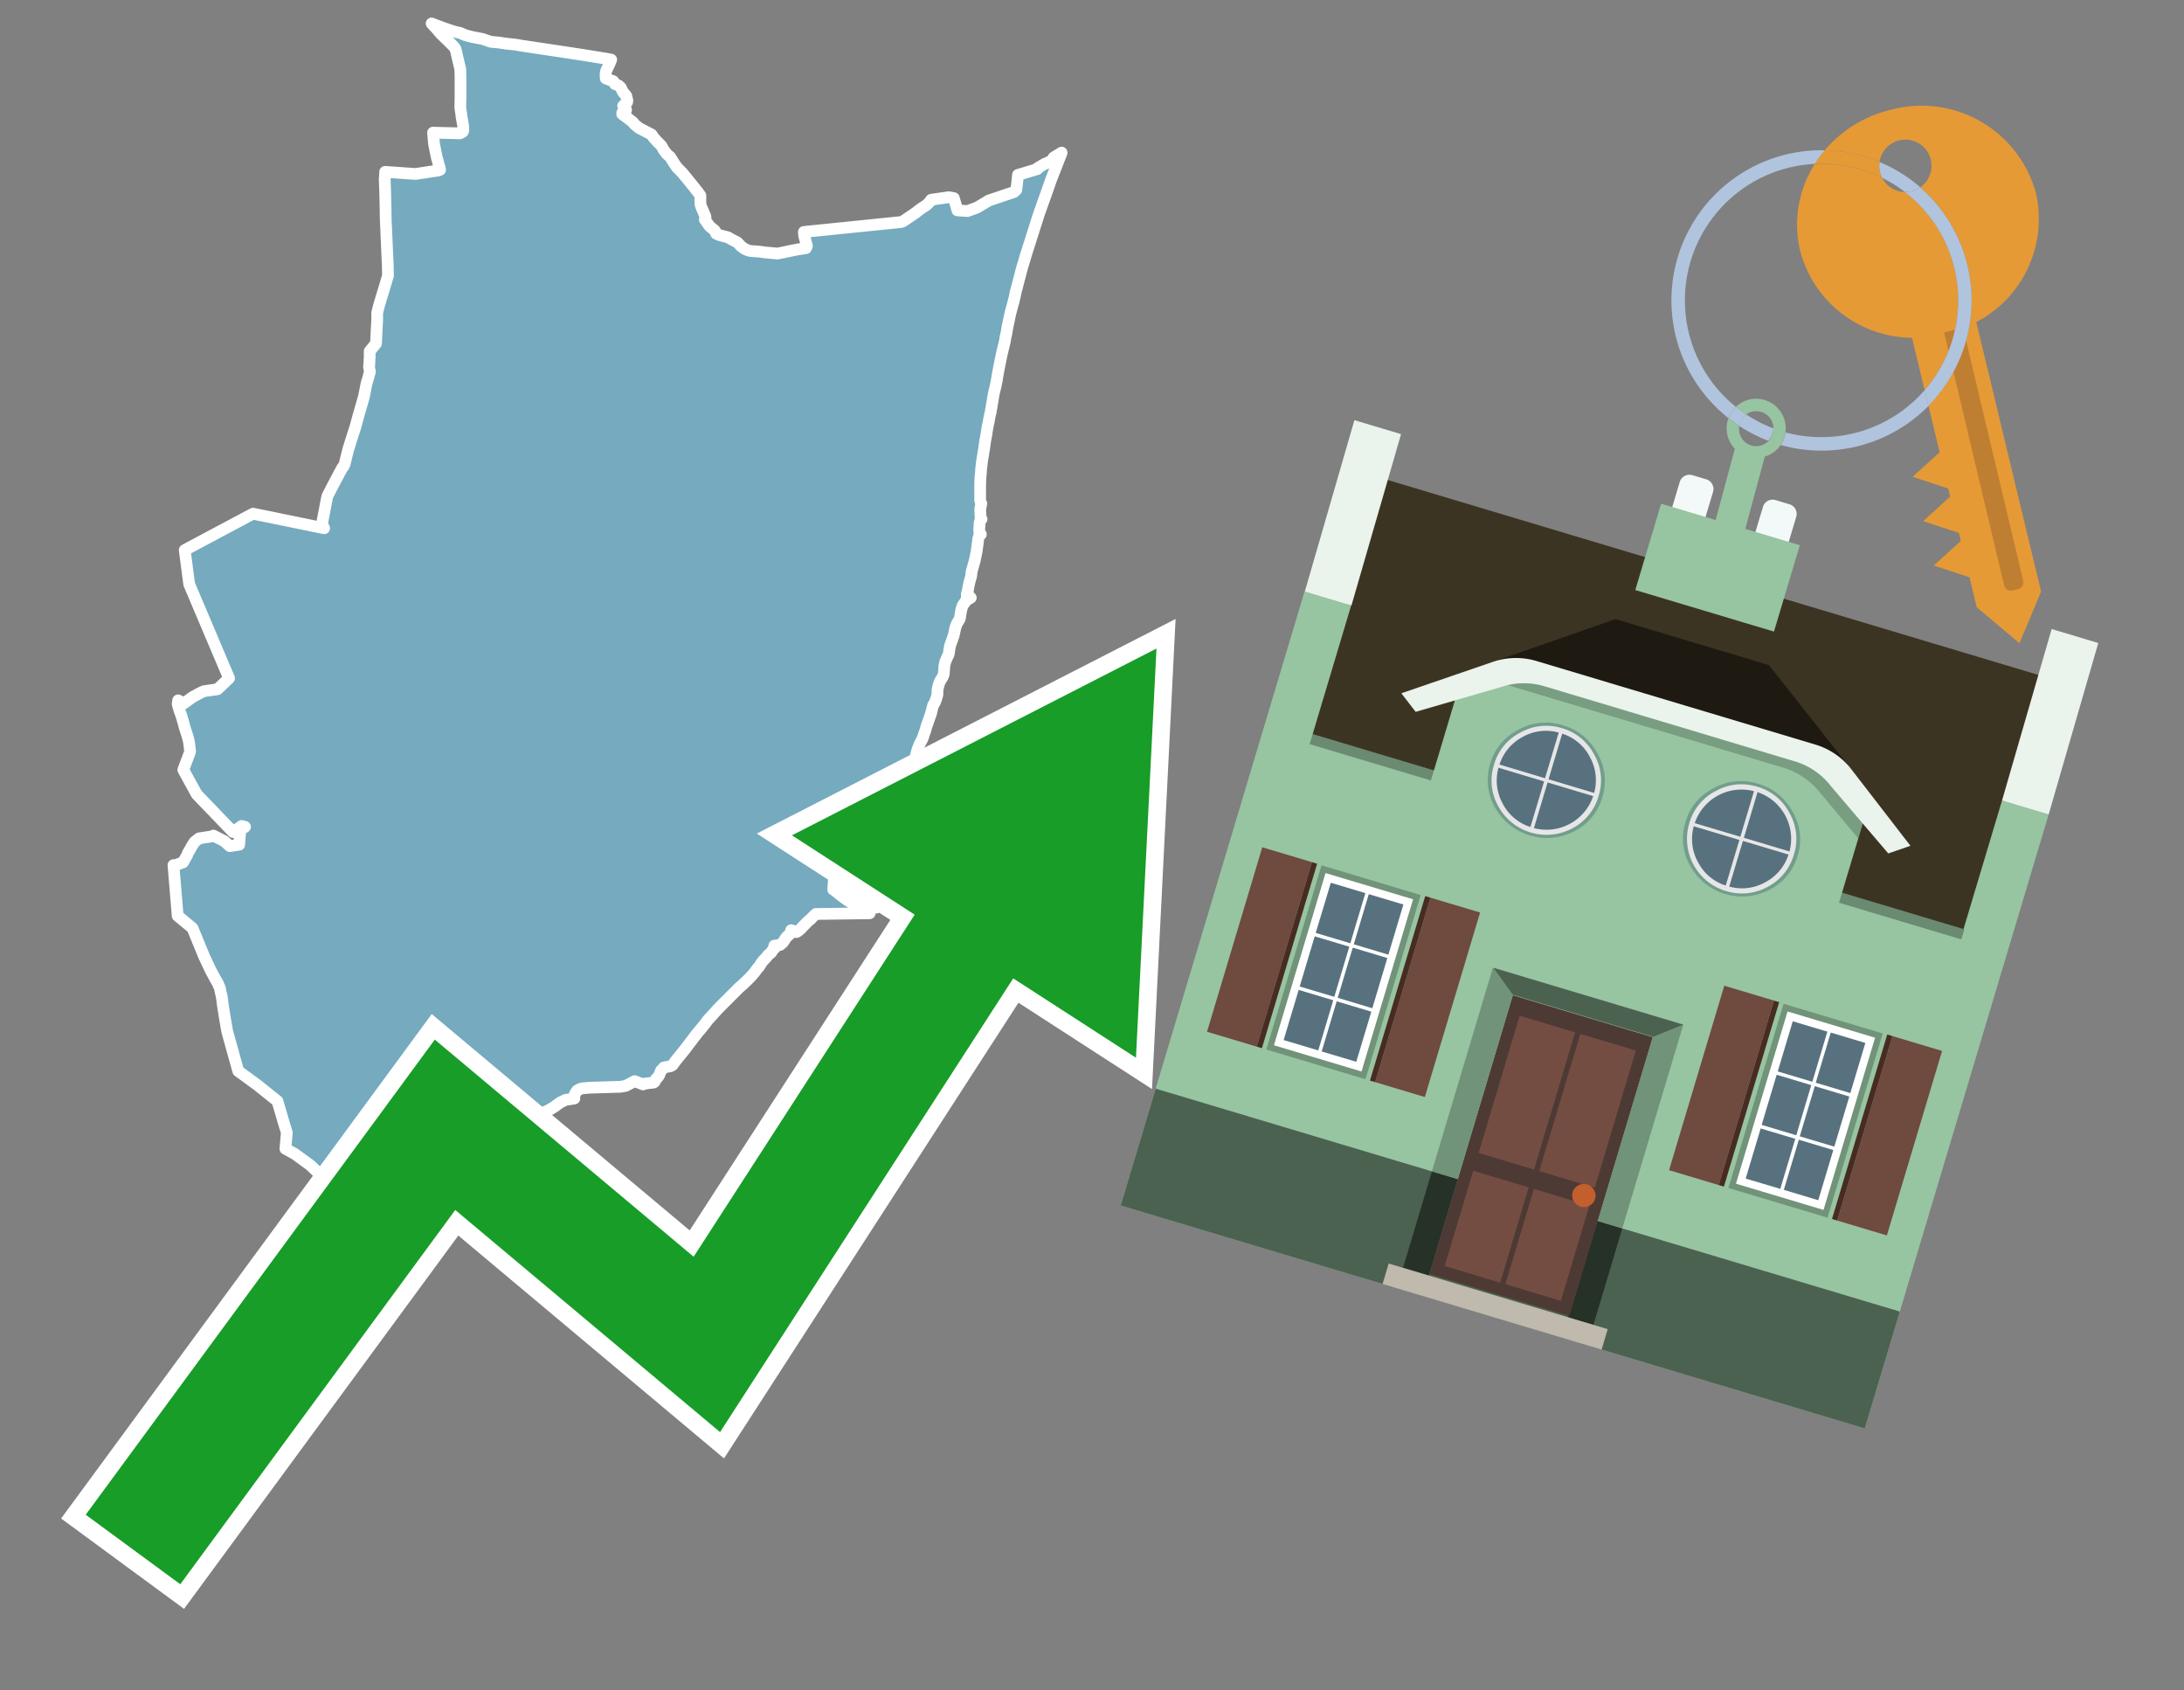 <svg id="Text" xmlns="http://www.w3.org/2000/svg" width="93.05" height="72" viewBox="0 0 93.05 72"><rect x="0" y="0" width="93.05" height="72" fill="#808080" stroke="none"/><polygon points="7.87,23.43 10.78,21.88 13.81,22.5 13.78,22.45 13.74,22.35 13.74,22.2 13.87,21.53 13.92,21.26 13.95,21.13 14.16,20.72 14.25,20.55 14.58,19.93 14.64,19.86 14.65,19.83 14.68,19.78 14.83,19.17 14.95,18.78 15.15,18.16 15.26,17.75 15.51,16.88 15.59,16.47 15.62,16.32 15.71,16.03 15.72,15.97 15.73,15.94 15.75,15.88 15.76,15.81 15.75,15.78 15.74,15.73 15.72,15.61 15.73,15.56 15.74,15.43 15.74,15.35 15.74,15.3 15.75,15.27 15.75,14.96 16.02,14.63 16.05,13.99 16.07,13.65 16.07,13.32 16.16,12.97 16.19,12.87 16.41,12.15 16.53,11.74 16.52,11.27 16.5,10.85 16.48,10.39 16.45,9.69 16.44,9.51 16.43,9.18 16.43,9.02 16.41,8.15 16.39,7.61 16.4,7.54 16.41,7.32 17.7,7.41 18.69,7.26 18.75,7.23 18.72,7.1 18.7,7.05 18.64,6.81 18.62,6.75 18.56,6.47 18.49,6.11 18.45,5.65 19.59,5.68 19.71,5.62 19.73,5.59 19.74,5.54 19.74,5.49 19.73,5.34 19.67,5 19.66,4.96 19.66,4.92 19.61,4.57 19.62,4.15 19.62,4.03 19.62,3.37 19.62,3.31 19.62,3.27 19.61,2.93 19.59,2.86 19.48,2.4 19.43,2.17 19.42,2.14 19.41,2.1 19.39,2.06 19.36,2.02 19.32,1.97 19.07,1.72 18.81,1.47 18.78,1.44 18.61,1.24 18.53,1.15 18.47,1.09 18.43,1.04 18.39,1 18.89,1.19 19.3,1.33 19.41,1.36 19.6,1.4 19.83,1.5 20.02,1.55 20.14,1.58 20.56,1.66 20.91,1.78 21.24,1.81 21.57,1.86 21.96,1.9 22.19,1.94 24.05,2.22 24.9,2.35 25.83,2.5 26.04,2.54 25.96,2.74 25.93,2.8 25.83,3.01 25.81,3.1 25.8,3.2 25.81,3.34 26.13,3.46 26.19,3.55 26.2,3.58 26.35,3.64 26.45,3.73 26.52,3.88 26.54,3.92 26.68,4.08 26.73,4.28 26.72,4.32 26.72,4.35 26.68,4.39 26.55,4.51 26.64,4.61 26.67,4.67 26.67,4.7 26.55,4.76 26.51,4.81 26.51,4.86 26.55,4.89 26.74,5.03 26.78,5.06 26.97,5.21 27.03,5.29 27.22,5.45 27.76,5.73 27.86,5.88 27.93,5.95 27.97,6 28.18,6.21 28.22,6.28 28.24,6.32 28.27,6.38 28.4,6.55 28.51,6.65 28.55,6.68 28.68,6.89 28.84,7.13 29.07,7.36 29.47,7.85 29.59,8 29.77,8.23 29.8,8.27 29.82,8.3 29.84,8.33 29.84,8.36 29.84,8.67 29.87,8.79 30.05,9.21 30.06,9.26 30.04,9.31 30.03,9.35 30.19,9.58 30.24,9.64 30.33,9.72 30.42,9.79 30.46,9.83 30.5,9.92 30.51,9.95 30.64,10.01 31.02,10.11 31.17,10.2 31.41,10.32 31.45,10.36 31.58,10.5 31.64,10.54 31.72,10.6 31.86,10.66 31.97,10.69 32.38,10.72 32.58,10.75 33.13,10.8 33.95,10.63 34.34,10.57 34.38,10.47 34.26,10.04 34.25,9.88 38.37,9.46 38.47,9.43 39,9.07 39.18,8.93 39.25,8.88 39.48,8.73 39.57,8.64 39.61,8.6 39.63,8.57 39.67,8.51 39.86,8.48 40.43,8.4 40.64,8.44 40.79,8.96 41.22,8.99 41.63,8.84 42.13,8.54 43.2,8.18 43.3,8.09 43.35,7.67 43.37,7.45 44.2,7.2 44.19,7.17 44.51,6.98 44.61,6.94 44.79,6.85 44.85,6.78 44.89,6.71 45.23,6.5 45.19,6.61 44.85,7.48 44.76,7.71 44.73,7.8 44.69,7.92 44.26,9.13 43.69,10.92 43.66,11.03 43.63,11.13 43.6,11.23 43.57,11.32 43.54,11.43 43.51,11.54 43.4,11.96 43.31,12.31 43.28,12.41 43.27,12.46 43.25,12.55 43.24,12.61 43.21,12.74 43.12,13.08 43.08,13.22 43.03,13.42 43.01,13.52 42.95,13.81 42.93,13.89 42.9,14.07 42.87,14.24 42.84,14.36 42.81,14.55 42.78,14.67 42.75,14.79 42.67,15.13 42.65,15.23 42.56,15.67 42.49,16.06 42.47,16.19 42.42,16.44 42.38,16.6 42.35,16.72 42.33,16.83 42.3,17 42.29,17.08 42.26,17.24 42.24,17.37 42.22,17.47 42.21,17.55 42.18,17.66 42.14,17.86 42.13,17.94 42.09,18.11 42.07,18.22 42.04,18.4 42.03,18.48 42,18.65 41.98,18.74 41.95,18.95 41.93,19.11 41.9,19.27 41.89,19.35 41.86,19.53 41.84,19.65 41.8,19.99 41.79,20.17 41.78,20.23 41.77,20.38 41.76,20.65 41.76,20.9 41.76,21.31 41.79,21.42 41.81,21.45 41.76,21.69 41.78,22.07 41.82,22.11 41.77,22.16 41.74,22.25 41.73,22.41 41.72,22.55 41.73,22.72 41.79,22.76 41.72,22.82 41.68,22.94 41.66,23.11 41.65,23.19 41.63,23.34 41.61,23.49 41.58,23.63 41.56,23.73 41.53,23.87 41.5,23.98 41.39,24.37 41.39,24.44 41.38,24.5 41.37,24.57 41.35,24.63 41.33,24.7 41.3,24.81 41.28,24.91 41.25,25.06 41.24,25.15 41.22,25.2 41.19,25.32 41.19,25.37 41.3,25.4 41.36,25.46 41.15,25.58 41.12,25.65 41.08,25.7 41.04,25.75 41.01,25.8 40.96,25.96 40.93,26.12 40.91,26.25 40.9,26.31 40.88,26.38 40.83,26.46 40.77,26.56 40.75,26.61 40.71,26.72 40.69,26.8 40.65,26.99 40.63,27.07 40.61,27.13 40.57,27.25 40.52,27.38 40.47,27.53 40.46,27.61 40.44,27.71 40.43,27.81 40.41,27.89 40.34,28.03 40.31,28.11 40.27,28.2 40.25,28.29 40.23,28.41 40.22,28.57 40.21,28.7 40.18,28.79 40.16,28.84 40.07,28.98 40.02,29.09 39.99,29.18 39.96,29.3 39.94,29.41 39.94,29.58 39.93,29.62 39.89,29.76 39.84,29.89 39.83,29.92 39.76,30.03 39.72,30.17 39.69,30.3 39.65,30.44 39.62,30.52 39.57,30.67 39.52,30.81 39.48,30.92 39.45,31.02 39.42,31.13 39.37,31.26 39.33,31.39 39.29,31.49 39.22,31.62 39.17,31.72 39.12,31.85 39.08,31.96 38.99,32.31 38.93,32.51 38.89,32.62 38.85,32.73 38.82,32.83 38.79,32.96 38.75,33.19 38.74,33.31 38.72,33.45 38.71,33.57 38.69,33.68 38.67,33.78 38.63,33.91 38.59,34.04 38.55,34.19 38.51,34.31 38.48,34.44 38.44,34.57 38.42,34.69 38.39,34.82 38.36,35.09 38.34,35.26 38.32,35.4 38.31,35.53 38.29,35.67 38.27,35.8 38.24,35.93 38.2,36.08 38.16,36.22 38.1,36.36 38.04,36.53 37.99,36.64 37.91,36.8 37.85,36.92 37.79,37.04 37.75,37.12 37.64,37.36 37.59,37.49 37.53,37.6 37.48,37.72 37.42,37.82 37.36,37.92 37.31,38.01 37.25,38.11 37.21,38.21 37.15,38.42 37.14,38.49 37.14,38.57 37.33,38.66 36.8,38.45 36.64,38.37 36.5,38.3 36.41,38.26 36.35,37.98 36.18,37.86 36.03,37.77 35.87,37.67 35.53,37.46 35.5,37.89 35.59,37.95 35.7,38.04 35.75,38.08 35.83,38.14 35.88,38.18 36.08,38.33 36.39,38.52 36.54,38.6 36.61,38.63 36.72,38.69 36.78,38.72 36.84,38.75 36.9,38.78 36.94,38.81 36.99,38.84 37.02,38.87 37.05,38.9 34.76,38.93 34.61,39.07 34.54,39.15 34.46,39.21 34.4,39.27 34.33,39.34 34.28,39.39 34.19,39.48 34.12,39.56 34,39.66 33.93,39.7 33.71,39.62 33.66,39.78 33.58,39.85 33.53,39.89 33.44,40.01 33.42,40.05 33.38,40.11 33.36,40.14 33.23,40.25 32.99,40.28 33.01,40.36 33,40.39 32.95,40.42 32.91,40.48 32.86,40.57 32.81,40.61 32.76,40.65 32.71,40.7 32.68,40.74 32.62,40.81 32.52,40.91 32.43,41.03 32.41,41.07 32.33,41.19 32.27,41.25 32.19,41.36 32.11,41.46 31.99,41.6 31.83,41.76 31.65,41.93 31.47,42.09 31.36,42.2 31.18,42.38 31.05,42.51 30.89,42.67 30.76,42.8 30.64,42.92 30.6,42.96 30.5,43.07 30.43,43.15 30.21,43.39 30.17,43.43 30.11,43.51 30.02,43.63 29.9,43.78 29.73,43.98 29.58,44.17 29.46,44.33 29.33,44.5 29.18,44.7 29,44.92 28.79,45.18 28.65,45.37 28.58,45.41 28.28,45.47 28.26,45.5 28.23,45.54 28.17,45.59 28.13,45.68 28.11,45.73 28.08,45.81 28.02,45.89 27.96,45.95 27.93,45.99 27.92,46.02 27.89,46.08 27.85,46.11 27.44,46.16 27.4,46.19 27.04,46.05 26.66,46.25 26.43,46.29 25.11,46.33 24.78,46.36 24.68,46.4 24.58,46.46 24.54,46.52 24.52,46.56 24.5,46.59 24.48,46.64 24.47,46.67 24.47,46.79 24.09,46.85 23.85,46.97 23.65,47.12 23.59,47.16 23.37,47.29 23.29,47.33 23.22,47.36 22.97,47.47 22.76,47.53 22.62,47.56 22.44,47.59 21.52,47.62 21.32,47.68 21.26,47.71 21.22,47.74 21.19,47.77 21.12,47.86 21.1,47.91 21.11,47.96 21.31,48.38 21.33,48.43 21.34,48.48 21.34,48.54 21.34,48.59 21.33,48.64 21.31,48.69 21.28,48.74 21.25,48.78 21.21,48.82 21.17,48.85 19.98,48.99 19.96,49.02 19.93,49.05 19.89,49.08 19.83,49.11 19.7,49.18 19.5,49.24 19.34,49.3 18.69,49.27 18.27,49.35 18.16,49.38 17.64,49.42 17.57,49.46 17.52,49.5 17.46,49.55 17.52,49.79 17.55,49.91 17.57,50 17.64,50.16 17.65,50.22 17.66,50.29 17.65,50.35 17.45,50.69 17.43,50.73 17.39,50.77 17.36,50.8 17.28,50.83 16.89,50.94 16.78,50.98 15.65,50.86 15.21,50.66 15.17,50.63 14.55,50.6 14.06,50.55 13.96,50.44 13.93,50.41 13.87,50.25 13.22,49.63 12.56,49.15 12.16,48.93 12.22,48.24 12.09,47.82 11.82,46.9 10.97,46.22 10.15,45.62 9.68,43.93 9.58,43.35 9.5,42.85 9.45,42.46 9.41,42.29 9.36,42.06 9.32,41.98 9.29,41.9 9.17,41.69 8.97,41.32 8.75,40.85 8.71,40.77 8.2,39.53 7.57,39.01 7.39,36.85 7.4,36.88 7.8,36.73 7.89,36.57 7.93,36.5 7.96,36.45 8.02,36.31 8.13,36.12 8.19,36.01 8.29,35.86 8.43,35.75 8.48,35.71 9.06,35.62 9.09,35.59 9.56,35.83 9.79,36.04 10.19,35.98 10.23,35.47 10.25,35.36 10.33,35.29 10.44,35.22 10.3,35.18 9.93,35.44 8.38,33.83 7.81,32.79 8.02,32.23 8.04,32.17 8.07,32.1 8.1,32 8.05,31.59 7.99,31.36 7.87,30.99 7.8,30.73 7.73,30.49 7.65,30.27 7.6,30.1 7.57,29.99 7.59,29.83 7.83,29.96 8.15,29.73 8.19,29.7 8.24,29.67 8.52,29.52 8.6,29.48 8.69,29.44 9.26,29.36 9.37,29.26 9.76,28.89 8.06,24.88 " fill="#75aabf" stroke="#fff" stroke-linejoin="round" stroke-width="0.5"/><polygon points="49.272 27.624 33.741 35.58 38.97 38.959 29.553 53.529 18.525 44.281 3.652 64.518 7.681 67.479 19.396 51.538 30.678 60.999 43.169 41.673 48.398 45.053 49.272 27.624" fill="none" stroke="#fff" stroke-miterlimit="10" stroke-width="1.5"/><polygon points="49.272 27.624 33.741 35.58 38.97 38.959 29.553 53.529 18.525 44.281 3.652 64.518 7.681 67.479 19.396 51.538 30.678 60.999 43.169 41.673 48.398 45.053 49.272 27.624" fill="#179d28"/><path d="M80.19,7.577a1.16,1.16,0,0,1-.094-.251,1.114,1.114,0,0,1-.018-.429A6.367,6.367,0,0,0,77.743,6.4a5.269,5.269,0,0,0-.423.577c.1,0,.192-.007.288-.007A5.794,5.794,0,0,1,80.19,7.577Z" fill="#e69a35"/><path d="M77.608,6.4A6.394,6.394,0,0,0,73.64,17.81a1.26,1.26,0,0,1,.317-.48A5.821,5.821,0,0,1,77.32,6.981a5.269,5.269,0,0,1,.423-.577Z" fill="#b0c4de"/><path d="M84.2,13.72a4.962,4.962,0,0,0,2.545-5.48,5.047,5.047,0,0,0-6.179-3.566A5.322,5.322,0,0,0,77.743,6.4a6.367,6.367,0,0,1,2.335.493,1.114,1.114,0,1,1,1.736,1.084,6.392,6.392,0,0,1,.347,9.3l.479,1.985-.438.4-.716.648.92.3.6.2.082.341-.438.4-.716.648.92.3.605.2.082.341-.438.4-.716.649.92.3.605.2.307,1.274,1.821,1.534.921-2.2Z" fill="#e69a35"/><path d="M81.154,8.179a1.115,1.115,0,0,1-.964-.6,5.794,5.794,0,0,0-2.582-.6c-.1,0-.192,0-.288.007a4.783,4.783,0,0,0-.625,3.685,4.962,4.962,0,0,0,4.765,3.715L82,16.617a5.82,5.82,0,0,0-.846-8.438Z" fill="#e69a35"/><path d="M74.1,18.142a6.386,6.386,0,0,0,1.232.63.73.73,0,0,0,.224-.527h0a5.783,5.783,0,0,1-1.159-.593A.733.733,0,0,0,74.1,18.142Z" fill="#b0c4de"/><path d="M74.4,17.652q-.228-.152-.44-.322a1.26,1.26,0,0,0-.317.48c.148.117.3.228.46.332A.733.733,0,0,1,74.4,17.652Z" fill="#b0c4de"/><path d="M74.824,16.984a1.257,1.257,0,0,0-.867.346c.141.114.288.222.44.322a.731.731,0,0,1,1.159.593h0a.732.732,0,1,1-1.463,0,.7.7,0,0,1,.007-.1c-.158-.1-.312-.215-.46-.332a1.258,1.258,0,0,0,.273,1.3l-.979,3.635,1.275.341.98-3.639a1.266,1.266,0,0,0,.681-.5,1.249,1.249,0,0,0,.2-.538,1.328,1.328,0,0,0,.012-.168A1.262,1.262,0,0,0,74.824,16.984Z" fill="#97c4a1"/><path d="M85.974,25.1l-.226.053a.3.3,0,0,1-.362-.223l-2.56-10.777.81-.193L86.2,24.736A.3.3,0,0,1,85.974,25.1Z" fill="#bf7f32"/><path d="M80.1,7.326a1.16,1.16,0,0,0,.094.251,5.833,5.833,0,0,1,.964.6,1.137,1.137,0,0,0,.287-.031,1.108,1.108,0,0,0,.373-.167A6.371,6.371,0,0,0,80.078,6.9,1.114,1.114,0,0,0,80.1,7.326Z" fill="#b0c4de"/><path d="M77.608,18.618a5.836,5.836,0,0,1-1.534-.2,1.24,1.24,0,0,1-.2.537,6.4,6.4,0,0,0,6.291-1.666L82,16.617A5.807,5.807,0,0,1,77.608,18.618Z" fill="#b0c4de"/><path d="M81.814,7.981a1.108,1.108,0,0,1-.373.167,1.137,1.137,0,0,1-.287.031A5.82,5.82,0,0,1,82,16.617l.161.667a6.392,6.392,0,0,0-.347-9.3Z" fill="#b0c4de"/><polygon points="83.79 39.753 55.78 31.364 58.988 20.404 86.964 28.783 83.79 39.753 83.79 39.753" fill="#3c3422" fill-rule="evenodd"/><polygon points="81.705 53.32 87.284 34.692 85.297 34.097 83.656 39.575 55.926 31.269 57.567 25.791 55.579 25.196 47.746 51.348 79.451 60.844 81.705 53.32" fill="#97c4a1" fill-rule="evenodd"/><rect x="69.522" y="21.148" width="0.444" height="28.983" transform="translate(15.592 92.226) rotate(-73.326)" opacity="0.3"/><polygon points="87.284 34.692 85.297 34.097 87.411 26.793 89.398 27.388 87.284 34.692 87.284 34.692" fill="#eaf3ec" fill-rule="evenodd"/><polygon points="57.578 25.794 55.591 25.199 57.705 17.896 59.692 18.491 57.578 25.794 57.578 25.794" fill="#eaf3ec" fill-rule="evenodd"/><polygon points="79.451 60.844 80.943 55.865 49.238 46.369 47.747 51.348 79.451 60.844 79.451 60.844" fill="#4c6251" fill-rule="evenodd"/><path d="M71.566,20.528l-.522,1.743,1.418.425.523-1.744a.432.432,0,0,0-.289-.536l-.593-.177A.431.431,0,0,0,71.566,20.528Z" fill="#f3f9f8" fill-rule="evenodd"/><path d="M75.111,21.589l-.522,1.743,1.418.425.522-1.743a.43.43,0,0,0-.289-.536l-.593-.178A.43.43,0,0,0,75.111,21.589Z" fill="#f3f9f8" fill-rule="evenodd"/><polygon points="75.368 28.329 68.829 26.37 63.807 28.121 78.733 32.591 75.368 28.329" fill="#1e1a11"/><polygon points="78.248 32.422 64.442 28.287 62.236 28.998 60.064 36.247 77.453 41.455 79.651 34.116 78.248 32.422" fill="#97c4a1"/><path d="M77.74,32.516S65.088,28.725,65,28.7l-.938.43,11.892,3.562a3.175,3.175,0,0,1,1.532,1l1.685,2.02.327-1.09Z" fill-rule="evenodd" opacity="0.2"/><path d="M77.35,31.716,65.458,28.154a3.041,3.041,0,0,0-1.854.037l-3.9,1.339.611.79,3.626-1.054a3.045,3.045,0,0,1,1.855-.037l10.673,3.2A3.028,3.028,0,0,1,78,33.477l2.45,2.874.945-.325-2.518-3.26A3.036,3.036,0,0,0,77.35,31.716Z" fill="#eaf3ec"/><polygon points="76.683 23.223 70.773 21.453 69.671 25.132 75.581 26.902 76.683 23.223 76.683 23.223" fill="#97c4a1" fill-rule="evenodd"/><g id="Symbol_9_0_Layer2_0_MEMBER_8_MEMBER_21_MEMBER_0_FILL" data-name="Symbol 9 0 Layer2 0 MEMBER 8 MEMBER 21 MEMBER 0 FILL"><path d="M66.584,30.892a2.39,2.39,0,0,0-1.891.189,2.317,2.317,0,0,0-1.2,1.448A2.345,2.345,0,0,0,63.7,34.4a2.528,2.528,0,0,0,3.367,1.008,2.339,2.339,0,0,0,1.2-1.447,2.313,2.313,0,0,0-.208-1.87A2.394,2.394,0,0,0,66.584,30.892Z" fill="#729d8c"/></g><g id="Symbol_9_0_Layer2_0_MEMBER_8_MEMBER_21_MEMBER_1_FILL" data-name="Symbol 9 0 Layer2 0 MEMBER 8 MEMBER 21 MEMBER 1 FILL"><path d="M66.547,31.016a2.241,2.241,0,0,0-1.769.185,2.213,2.213,0,0,0-1.127,1.376,2.239,2.239,0,0,0,.185,1.768,2.341,2.341,0,0,0,3.145.942,2.234,2.234,0,0,0,1.126-1.376,2.207,2.207,0,0,0-.185-1.768A2.237,2.237,0,0,0,66.547,31.016Z" fill="#e6e6e6"/></g><g id="Symbol_9_0_Layer2_0_MEMBER_8_MEMBER_21_MEMBER_2_MEMBER_0_FILL" data-name="Symbol 9 0 Layer2 0 MEMBER 8 MEMBER 21 MEMBER 2 MEMBER 0 FILL"><path d="M65.787,33.284,63.843,32.7a2.036,2.036,0,0,0,.186,1.539,2.015,2.015,0,0,0,1.175.986Z" fill="#58717f"/></g><g id="Symbol_9_0_Layer2_0_MEMBER_8_MEMBER_21_MEMBER_2_MEMBER_1_FILL" data-name="Symbol 9 0 Layer2 0 MEMBER 8 MEMBER 21 MEMBER 2 MEMBER 1 FILL"><path d="M65.827,33.148l.582-1.944a2.01,2.01,0,0,0-1.523.178,2.037,2.037,0,0,0-1,1.183Z" fill="#58717f"/></g><g id="Symbol_9_0_Layer2_0_MEMBER_8_MEMBER_21_MEMBER_2_MEMBER_2_FILL" data-name="Symbol 9 0 Layer2 0 MEMBER 8 MEMBER 21 MEMBER 2 MEMBER 2 FILL"><path d="M67.878,33.91l-1.943-.582-.582,1.944a2.1,2.1,0,0,0,2.525-1.362Z" fill="#58717f"/></g><g id="Symbol_9_0_Layer2_0_MEMBER_8_MEMBER_21_MEMBER_2_MEMBER_3_FILL" data-name="Symbol 9 0 Layer2 0 MEMBER 8 MEMBER 21 MEMBER 2 MEMBER 3 FILL"><path d="M66.558,31.249l-.582,1.943,1.943.582a2.031,2.031,0,0,0-.186-1.539A2.009,2.009,0,0,0,66.558,31.249Z" fill="#58717f"/></g><g id="Symbol_9_0_Layer2_0_MEMBER_8_MEMBER_21_MEMBER_0_FILL-2" data-name="Symbol 9 0 Layer2 0 MEMBER 8 MEMBER 21 MEMBER 0 FILL"><path d="M74.9,33.384a2.4,2.4,0,0,0-1.891.189,2.316,2.316,0,0,0-1.2,1.448,2.341,2.341,0,0,0,.209,1.87A2.527,2.527,0,0,0,75.387,37.9a2.345,2.345,0,0,0,1.2-1.447,2.314,2.314,0,0,0-.209-1.87A2.389,2.389,0,0,0,74.9,33.384Z" fill="#729d8c"/></g><g id="Symbol_9_0_Layer2_0_MEMBER_8_MEMBER_21_MEMBER_1_FILL-2" data-name="Symbol 9 0 Layer2 0 MEMBER 8 MEMBER 21 MEMBER 1 FILL"><path d="M74.867,33.508a2.239,2.239,0,0,0-1.768.185,2.21,2.21,0,0,0-1.127,1.376,2.316,2.316,0,0,0,1.564,2.883,2.261,2.261,0,0,0,1.765-.173A2.237,2.237,0,0,0,76.428,36.4a2.209,2.209,0,0,0-.185-1.769A2.239,2.239,0,0,0,74.867,33.508Z" fill="#e6e6e6"/></g><g id="Symbol_9_0_Layer2_0_MEMBER_8_MEMBER_21_MEMBER_2_MEMBER_0_FILL-2" data-name="Symbol 9 0 Layer2 0 MEMBER 8 MEMBER 21 MEMBER 2 MEMBER 0 FILL"><path d="M74.107,35.776l-1.943-.582a2.031,2.031,0,0,0,.186,1.539,2.009,2.009,0,0,0,1.175.986Z" fill="#58717f"/></g><g id="Symbol_9_0_Layer2_0_MEMBER_8_MEMBER_21_MEMBER_2_MEMBER_1_FILL-2" data-name="Symbol 9 0 Layer2 0 MEMBER 8 MEMBER 21 MEMBER 2 MEMBER 1 FILL"><path d="M74.148,35.64,74.73,33.7a2.1,2.1,0,0,0-2.525,1.362Z" fill="#58717f"/></g><g id="Symbol_9_0_Layer2_0_MEMBER_8_MEMBER_21_MEMBER_2_MEMBER_2_FILL-2" data-name="Symbol 9 0 Layer2 0 MEMBER 8 MEMBER 21 MEMBER 2 MEMBER 2 FILL"><path d="M76.2,36.4l-1.943-.582-.582,1.944a2.015,2.015,0,0,0,1.523-.178A2.036,2.036,0,0,0,76.2,36.4Z" fill="#58717f"/></g><g id="Symbol_9_0_Layer2_0_MEMBER_8_MEMBER_21_MEMBER_2_MEMBER_3_FILL-2" data-name="Symbol 9 0 Layer2 0 MEMBER 8 MEMBER 21 MEMBER 2 MEMBER 3 FILL"><path d="M74.879,33.741,74.3,35.684l1.943.582a2.1,2.1,0,0,0-1.361-2.525Z" fill="#58717f"/></g><polygon points="51.426 43.946 53.542 44.58 55.896 36.723 53.78 36.089 51.426 43.946 51.426 43.946" fill="#6e4a3f" fill-rule="evenodd"/><polygon points="53.542 44.58 53.764 44.647 56.117 36.789 55.896 36.723 53.542 44.58 53.542 44.58" fill="#482b22" fill-rule="evenodd"/><polygon points="60.706 46.726 58.59 46.092 60.943 38.235 63.059 38.868 60.706 46.726 60.706 46.726" fill="#6e4a3f" fill-rule="evenodd"/><polygon points="58.59 46.092 58.368 46.026 60.722 38.168 60.943 38.235 58.59 46.092 58.59 46.092" fill="#482b22" fill-rule="evenodd"/><rect x="53.146" y="39.209" width="8.19" height="4.408" transform="translate(1.145 84.365) rotate(-73.326)" fill="#719379"/><polygon points="60.205 38.304 56.474 37.187 54.277 44.522 58.008 45.639 60.205 38.304 60.205 38.304" fill="#fff" fill-rule="evenodd"/><path d="M59.792,38.527l-.64,2.136-1.474-.442.639-2.135,1.475.441Zm-1.621-.485-.64,2.136-1.474-.442L56.7,37.6l1.474.442Zm-2.158,1.84,1.475.441-.64,2.136-1.474-.441.639-2.136Zm-.683,2.282,1.474.441-.639,2.136L54.69,44.3l.64-2.135Zm.981,2.621.639-2.136,1.475.442-.64,2.135-1.474-.441Zm2.158-1.84L56.994,42.5l.64-2.136,1.474.442-.639,2.136Z" fill="#58717f" fill-rule="evenodd"/><polygon points="80.39 52.621 78.274 51.988 80.628 44.13 82.743 44.764 80.39 52.621 80.39 52.621" fill="#6e4a3f" fill-rule="evenodd"/><polygon points="78.274 51.988 78.053 51.921 80.406 44.064 80.628 44.13 78.274 51.988 78.274 51.988" fill="#482b22" fill-rule="evenodd"/><polygon points="71.111 49.842 73.227 50.476 75.58 42.619 73.464 41.985 71.111 49.842 71.111 49.842" fill="#6e4a3f" fill-rule="evenodd"/><polygon points="73.227 50.476 73.448 50.542 75.802 42.685 75.58 42.619 73.227 50.476 73.227 50.476" fill="#482b22" fill-rule="evenodd"/><rect x="72.83" y="45.105" width="8.19" height="4.408" transform="translate(9.534 107.426) rotate(-73.326)" fill="#719379"/><polygon points="76.159 43.083 79.889 44.2 77.692 51.535 73.962 50.418 76.159 43.083 76.159 43.083" fill="#fff" fill-rule="evenodd"/><path d="M76.381,43.5l1.475.442-.64,2.135-1.475-.441.64-2.136ZM78,43.981l1.474.442-.64,2.136-1.474-.442L78,43.981Zm.791,2.724-.64,2.135L76.679,48.4l.64-2.136,1.474.442Zm-.684,2.282-.639,2.135L76,50.68l.64-2.135,1.474.442Zm-2.26,1.65L74.375,50.2l.639-2.135,1.475.441-.64,2.136Zm-.791-2.724.64-2.135,1.474.441-.639,2.136-1.475-.442Z" fill="#58717f" fill-rule="evenodd"/><polygon points="67.888 56.431 69.118 52.323 68.019 51.994 66.789 56.102 67.888 56.431 67.888 56.431" fill="#263128" fill-rule="evenodd"/><polygon points="60.877 54.331 62.108 50.223 61.007 49.894 59.776 54.002 60.877 54.331 60.877 54.331" fill="#263128" fill-rule="evenodd"/><g id="Symbol_9_0_Layer2_0_MEMBER_8_MEMBER_12_MEMBER_0_FILL" data-name="Symbol 9 0 Layer2 0 MEMBER 8 MEMBER 12 MEMBER 0 FILL"><path d="M70.418,44.178l-5.965-1.786L60.9,54.27l5.964,1.786Z" fill="#4e3a34"/></g><g id="Symbol_9_0_Layer2_0_MEMBER_8_MEMBER_12_MEMBER_1_MEMBER_0_FILL" data-name="Symbol 9 0 Layer2 0 MEMBER 8 MEMBER 12 MEMBER 1 MEMBER 0 FILL"><path d="M65.358,49.815l1.75-5.843-2.363-.708L63,49.107Z" fill="#744d42"/></g><g id="Symbol_9_0_Layer2_0_MEMBER_8_MEMBER_12_MEMBER_1_MEMBER_1_FILL" data-name="Symbol 9 0 Layer2 0 MEMBER 8 MEMBER 12 MEMBER 1 MEMBER 1 FILL"><path d="M67.331,44.039l-1.75,5.842,2.364.708,1.75-5.842Z" fill="#744d42"/></g><g id="Symbol_9_0_Layer2_0_MEMBER_8_MEMBER_12_MEMBER_2_MEMBER_0_FILL" data-name="Symbol 9 0 Layer2 0 MEMBER 8 MEMBER 12 MEMBER 2 MEMBER 0 FILL"><path d="M63.915,54.633l1.215-4.058-2.363-.707-1.215,4.057Z" fill="#744d42"/></g><g id="Symbol_9_0_Layer2_0_MEMBER_8_MEMBER_12_MEMBER_2_MEMBER_1_FILL" data-name="Symbol 9 0 Layer2 0 MEMBER 8 MEMBER 12 MEMBER 2 MEMBER 1 FILL"><path d="M66.5,55.407l1.215-4.057-2.363-.708L64.138,54.7Z" fill="#744d42"/></g><g id="Symbol_9_0_Layer2_0_MEMBER_8_MEMBER_13_FILL" data-name="Symbol 9 0 Layer2 0 MEMBER 8 MEMBER 13 FILL"><path d="M67.959,51.058a.439.439,0,0,0-.045-.367.487.487,0,0,0-.669-.2.445.445,0,0,0-.239.282.457.457,0,0,0,.041.378.481.481,0,0,0,.293.242.459.459,0,0,0,.377-.042A.453.453,0,0,0,67.959,51.058Z" fill="#c35e2d"/></g><g id="Symbol_9_0_Layer2_0_MEMBER_8_MEMBER_14_FILL" data-name="Symbol 9 0 Layer2 0 MEMBER 8 MEMBER 14 FILL"><path d="M64.557,42.047l-.951-.833-2.6,8.68,1.1.329Z" fill="#719379"/></g><g id="Symbol_9_0_Layer2_0_MEMBER_8_MEMBER_15_FILL" data-name="Symbol 9 0 Layer2 0 MEMBER 8 MEMBER 15 FILL"><path d="M71.718,43.643l-1.2.19L68.072,52.01l1.046.313Z" fill="#719379"/></g><g id="Symbol_9_0_Layer2_0_MEMBER_8_MEMBER_16_FILL" data-name="Symbol 9 0 Layer2 0 MEMBER 8 MEMBER 16 FILL"><path d="M63.627,41.22l.836,1.156,5.961,1.786,1.294-.519Z" fill="#4c6251"/></g><polygon points="58.905 54.69 59.166 53.819 68.498 56.614 68.237 57.485 58.905 54.69 58.905 54.69" fill="#c0b9ad" fill-rule="evenodd"/></svg>